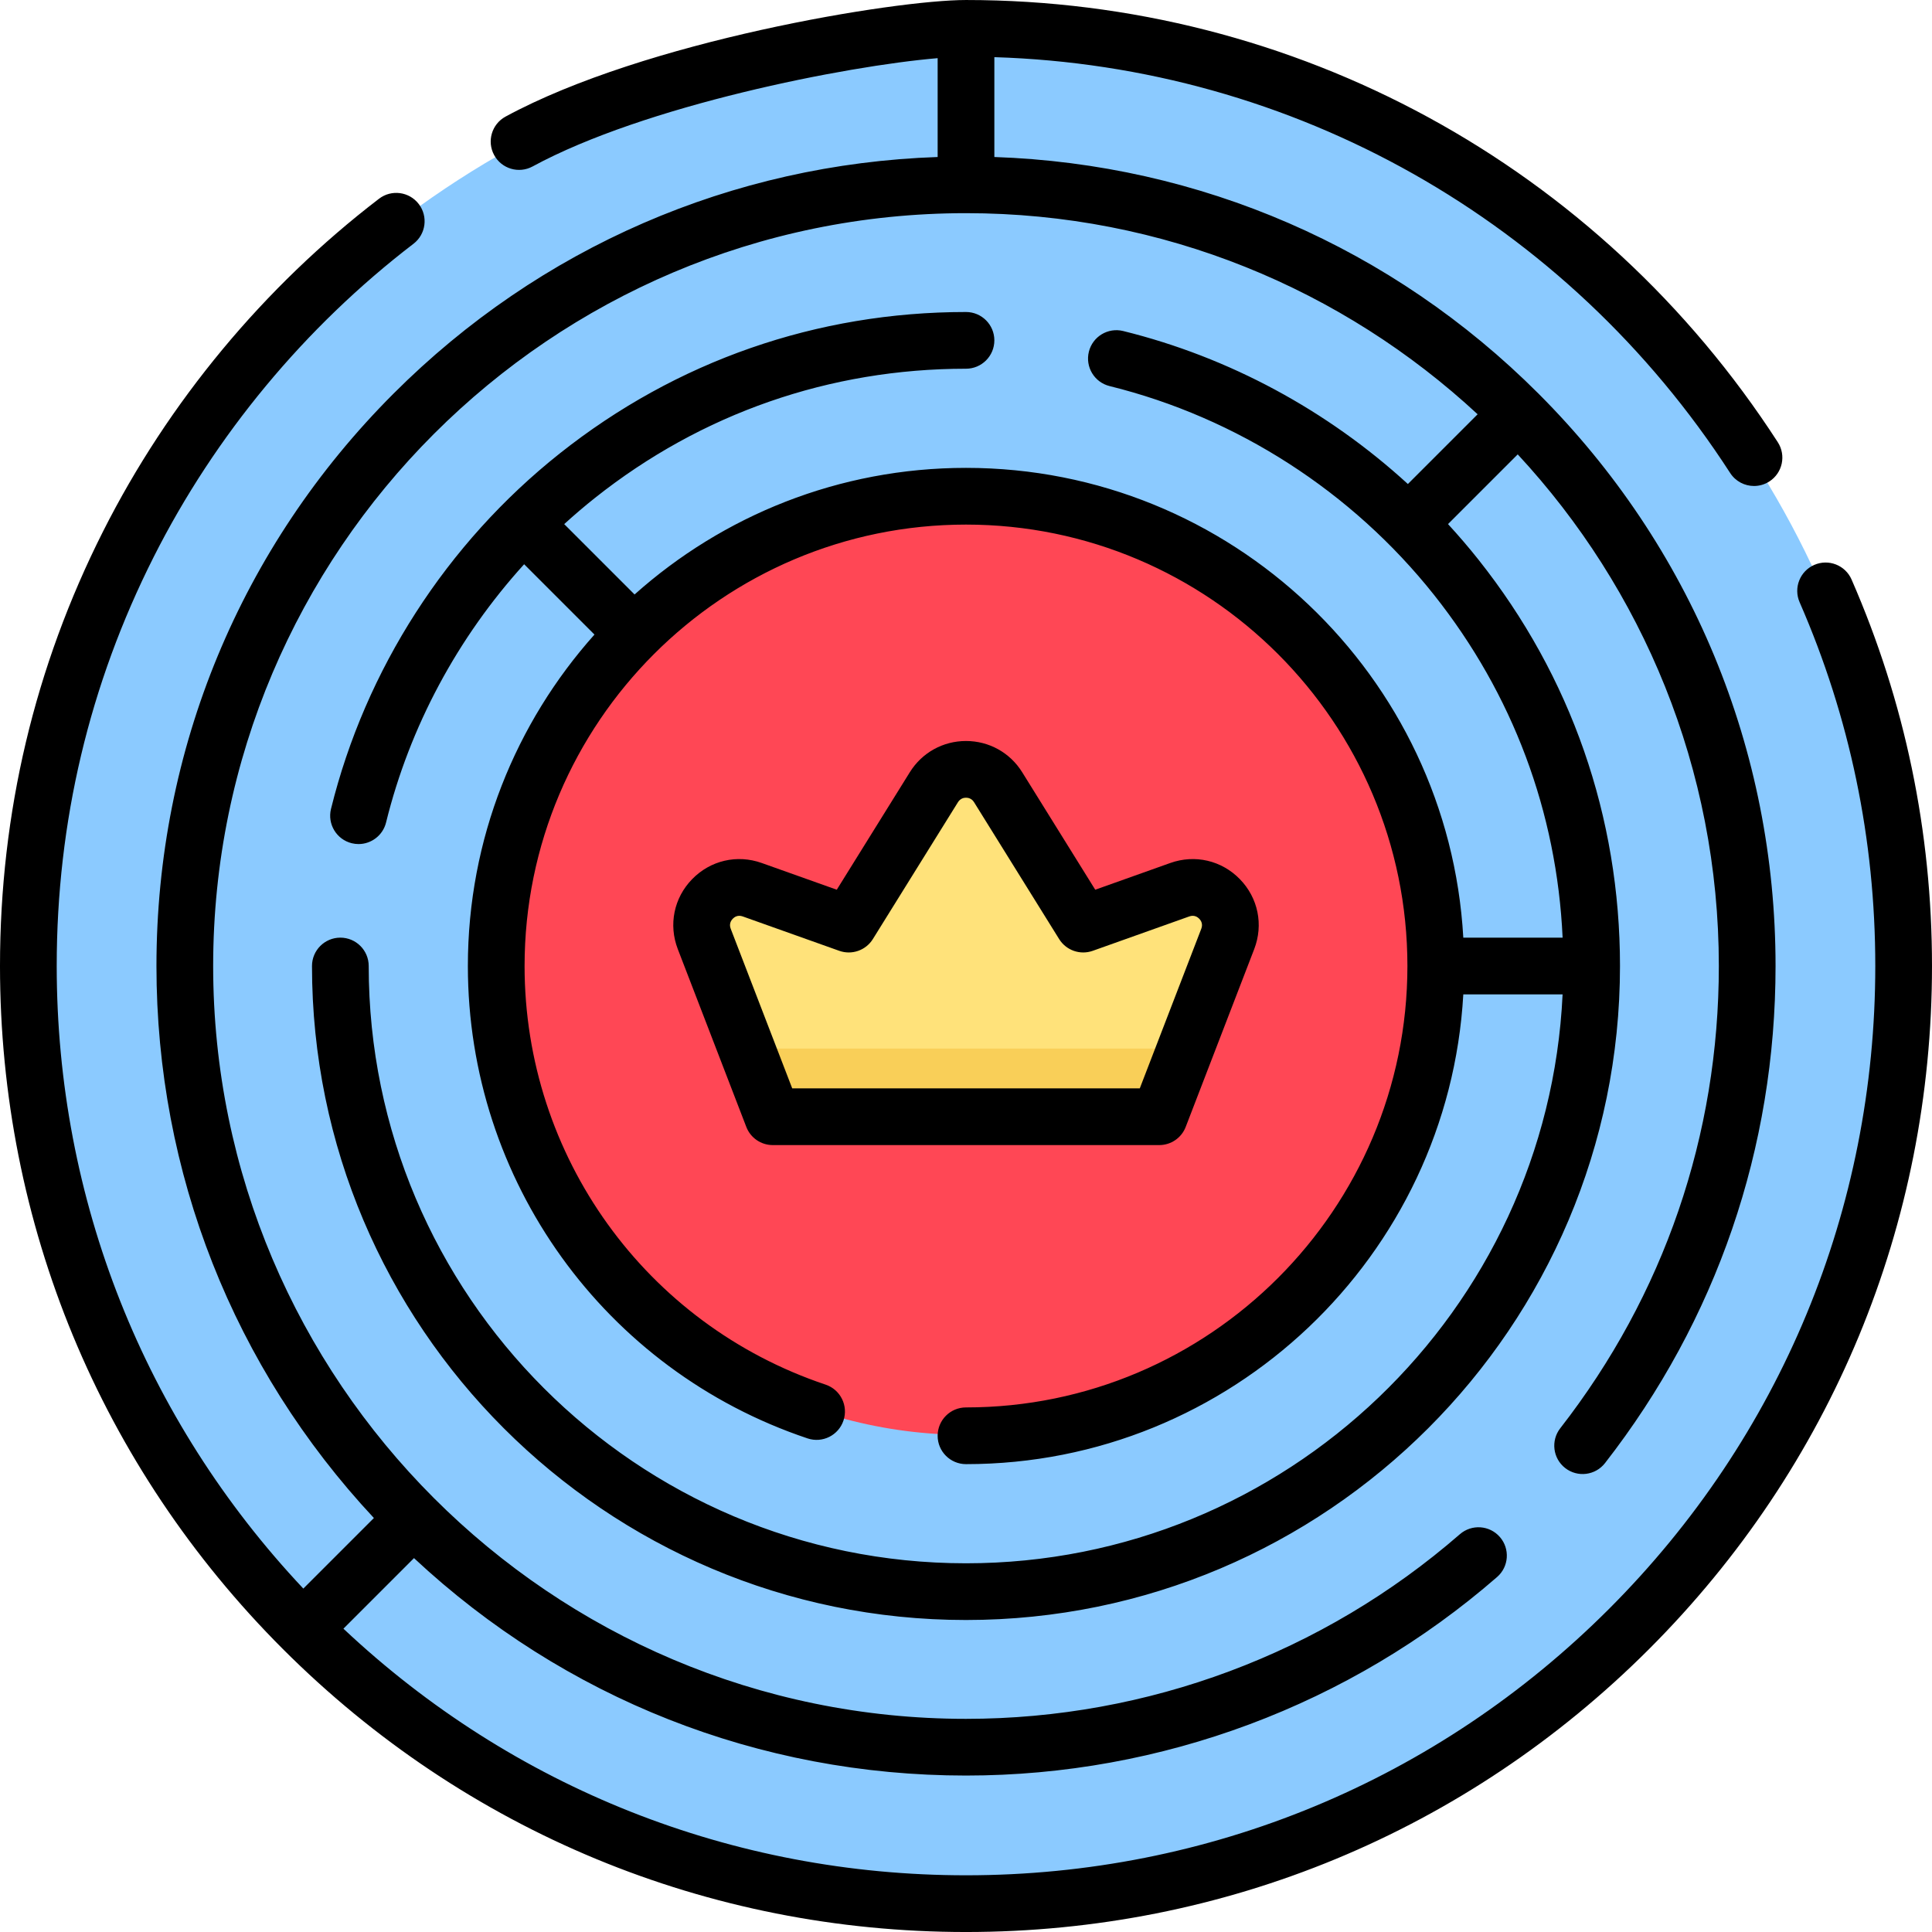 <svg id="Layer_1" enable-background="new 0 0 512 512" height="512" viewBox="0 0 512 512" width="512" xmlns="http://www.w3.org/2000/svg"><g><g><circle cx="256" cy="256" fill="#8bcaff" r="248"/><circle cx="256" cy="256" fill="#ff4755" r="124.252"/><path d="m307.111 295.867 18.121-47.03c3.074-7.978-4.633-15.884-12.687-13.016l-25.54 9.097-22.513-36.21c-3.913-6.293-13.072-6.293-16.985 0l-22.513 36.21-25.54-9.097c-8.054-2.869-15.761 5.038-12.687 13.016l18.121 47.03z" fill="#ffe27a"/><path d="m197.954 277.867 6.935 18h102.222l6.935-18z" fill="#f9cf58"/></g><g><path d="m490.689 153.583c-1.662-3.803-6.092-5.541-9.894-3.877-3.803 1.661-5.539 6.092-3.877 9.894 13.306 30.451 20.053 62.883 20.053 96.399 0 64.366-25.066 124.879-70.578 170.392-45.514 45.514-106.027 70.58-170.393 70.58-61.854 0-120.142-23.159-164.988-65.355l18.701-18.701c39.846 37.209 91.494 57.624 146.287 57.624 51.758 0 101.743-18.686 140.746-52.616 3.131-2.724 3.461-7.471.737-10.602-2.723-3.131-7.47-3.46-10.602-.737-36.268 31.55-82.749 48.926-130.881 48.926-110.01 0-199.51-89.5-199.51-199.51s89.5-199.51 199.51-199.51c52.307 0 99.968 20.244 135.585 53.296l-18.482 18.482c-21.33-19.519-47.377-33.618-75.448-40.545-4.03-.996-8.103 1.466-9.096 5.495-.995 4.029 1.466 8.102 5.495 9.096 33.732 8.324 64.276 27.988 86.007 55.372 20.83 26.248 32.518 57.501 34.047 90.798h-26.318c-3.908-69.306-61.522-124.494-131.79-124.494-33.697 0-64.48 12.697-87.831 33.551l-18.647-18.647c2.637-2.403 5.354-4.724 8.156-6.949 28.216-22.394 62.215-34.232 98.322-34.232 4.151 0 7.515-3.364 7.515-7.515s-3.364-7.515-7.515-7.515c-39.534 0-76.764 12.964-107.665 37.489-29.977 23.794-51.505 57.247-60.617 94.197-.993 4.029 1.468 8.102 5.497 9.096.605.149 1.209.22 1.805.22 3.377 0 6.445-2.293 7.291-5.717 6.27-25.427 18.986-49.041 36.592-68.438l18.638 18.638c-20.853 23.352-33.551 54.135-33.551 87.832 0 56.831 36.18 107.141 90.028 125.192 3.935 1.318 8.194-.802 9.514-4.737 1.319-3.935-.802-8.195-4.737-9.514-47.716-15.994-79.775-60.578-79.775-110.941 0-64.503 52.477-116.98 116.98-116.98s116.98 52.477 116.98 116.98-52.477 116.98-116.98 116.98c-4.151 0-7.515 3.364-7.515 7.515s3.364 7.515 7.515 7.515c70.268 0 127.882-55.188 131.791-124.495h26.313c-3.937 83.804-73.344 150.772-158.104 150.772-87.28 0-158.287-71.007-158.287-158.287 0-4.151-3.364-7.515-7.515-7.515s-7.515 3.364-7.515 7.515c0 95.566 77.75 173.316 173.316 173.316s173.317-77.75 173.317-173.316c0-39.529-12.961-76.756-37.481-107.656-2.584-3.256-5.289-6.406-8.093-9.458l18.472-18.472c33.052 35.618 53.296 83.279 53.296 135.586 0 44.849-14.532 87.209-42.025 122.5-2.55 3.274-1.964 7.996 1.31 10.547 3.275 2.549 7.995 1.964 10.547-1.31 29.569-37.956 45.198-83.51 45.198-131.737 0-57.305-22.316-111.181-62.837-151.702-38.745-38.744-89.701-60.829-144.188-62.693v-26.459c79.233 2.433 151.706 43.238 195.001 110.208 1.438 2.224 3.853 3.435 6.318 3.435 1.398 0 2.812-.389 4.073-1.204 3.485-2.253 4.483-6.906 2.231-10.391-47.442-73.383-127.867-117.194-215.138-117.194-18.906 0-85.079 10.829-122.03 30.902-3.647 1.981-4.997 6.544-3.017 10.191 1.981 3.646 6.541 4.996 10.191 3.017 29.712-16.141 82.907-26.625 107.342-28.701v26.196c-54.487 1.864-105.443 23.949-144.188 62.693-40.521 40.521-62.837 94.397-62.837 151.702 0 54.793 20.415 106.44 57.624 146.287l-18.701 18.701c-42.196-44.846-65.355-103.134-65.355-164.988 0-38.147 8.652-74.628 25.714-108.432 16.276-32.246 40.079-60.936 68.838-82.971 3.295-2.523 3.919-7.241 1.394-10.535-2.524-3.295-7.242-3.921-10.535-1.394-30.542 23.401-55.825 53.875-73.114 88.127-18.132 35.924-27.326 74.685-27.326 115.205 0 68.381 26.628 132.667 74.98 181.02 48.353 48.352 112.639 74.98 181.02 74.98s132.667-26.628 181.02-74.98c48.352-48.353 74.98-112.639 74.98-181.02 0-35.599-7.17-70.057-21.311-102.417z"/><path d="m314.223 298.646 18.156-47.121c2.494-6.472 1.036-13.577-3.805-18.543-4.84-4.967-11.906-6.607-18.439-4.279l-19.885 7.082-19.359-31.137c-3.221-5.182-8.788-8.276-14.89-8.276-6.103 0-11.669 3.094-14.89 8.276l-19.359 31.137-19.885-7.082c-6.531-2.328-13.6-.688-18.439 4.279-4.842 4.966-6.299 12.071-3.805 18.543l18.156 47.121c1.116 2.9 3.904 4.813 7.012 4.813h102.423c3.105 0 5.893-1.913 7.009-4.813zm-104.277-10.216-16.301-42.308c-.502-1.305.125-2.22.544-2.65.417-.43 1.317-1.081 2.634-.611l25.59 9.114c3.328 1.184 7.036-.11 8.903-3.111l22.557-36.281c.64-1.028 1.608-1.182 2.127-1.182.52 0 1.487.154 2.127 1.182l22.557 36.281c1.865 3.001 5.571 4.298 8.903 3.111l25.59-9.114c1.319-.469 2.217.182 2.634.611.419.43 1.046 1.344.544 2.65l-16.301 42.308z"/></g></g></svg>